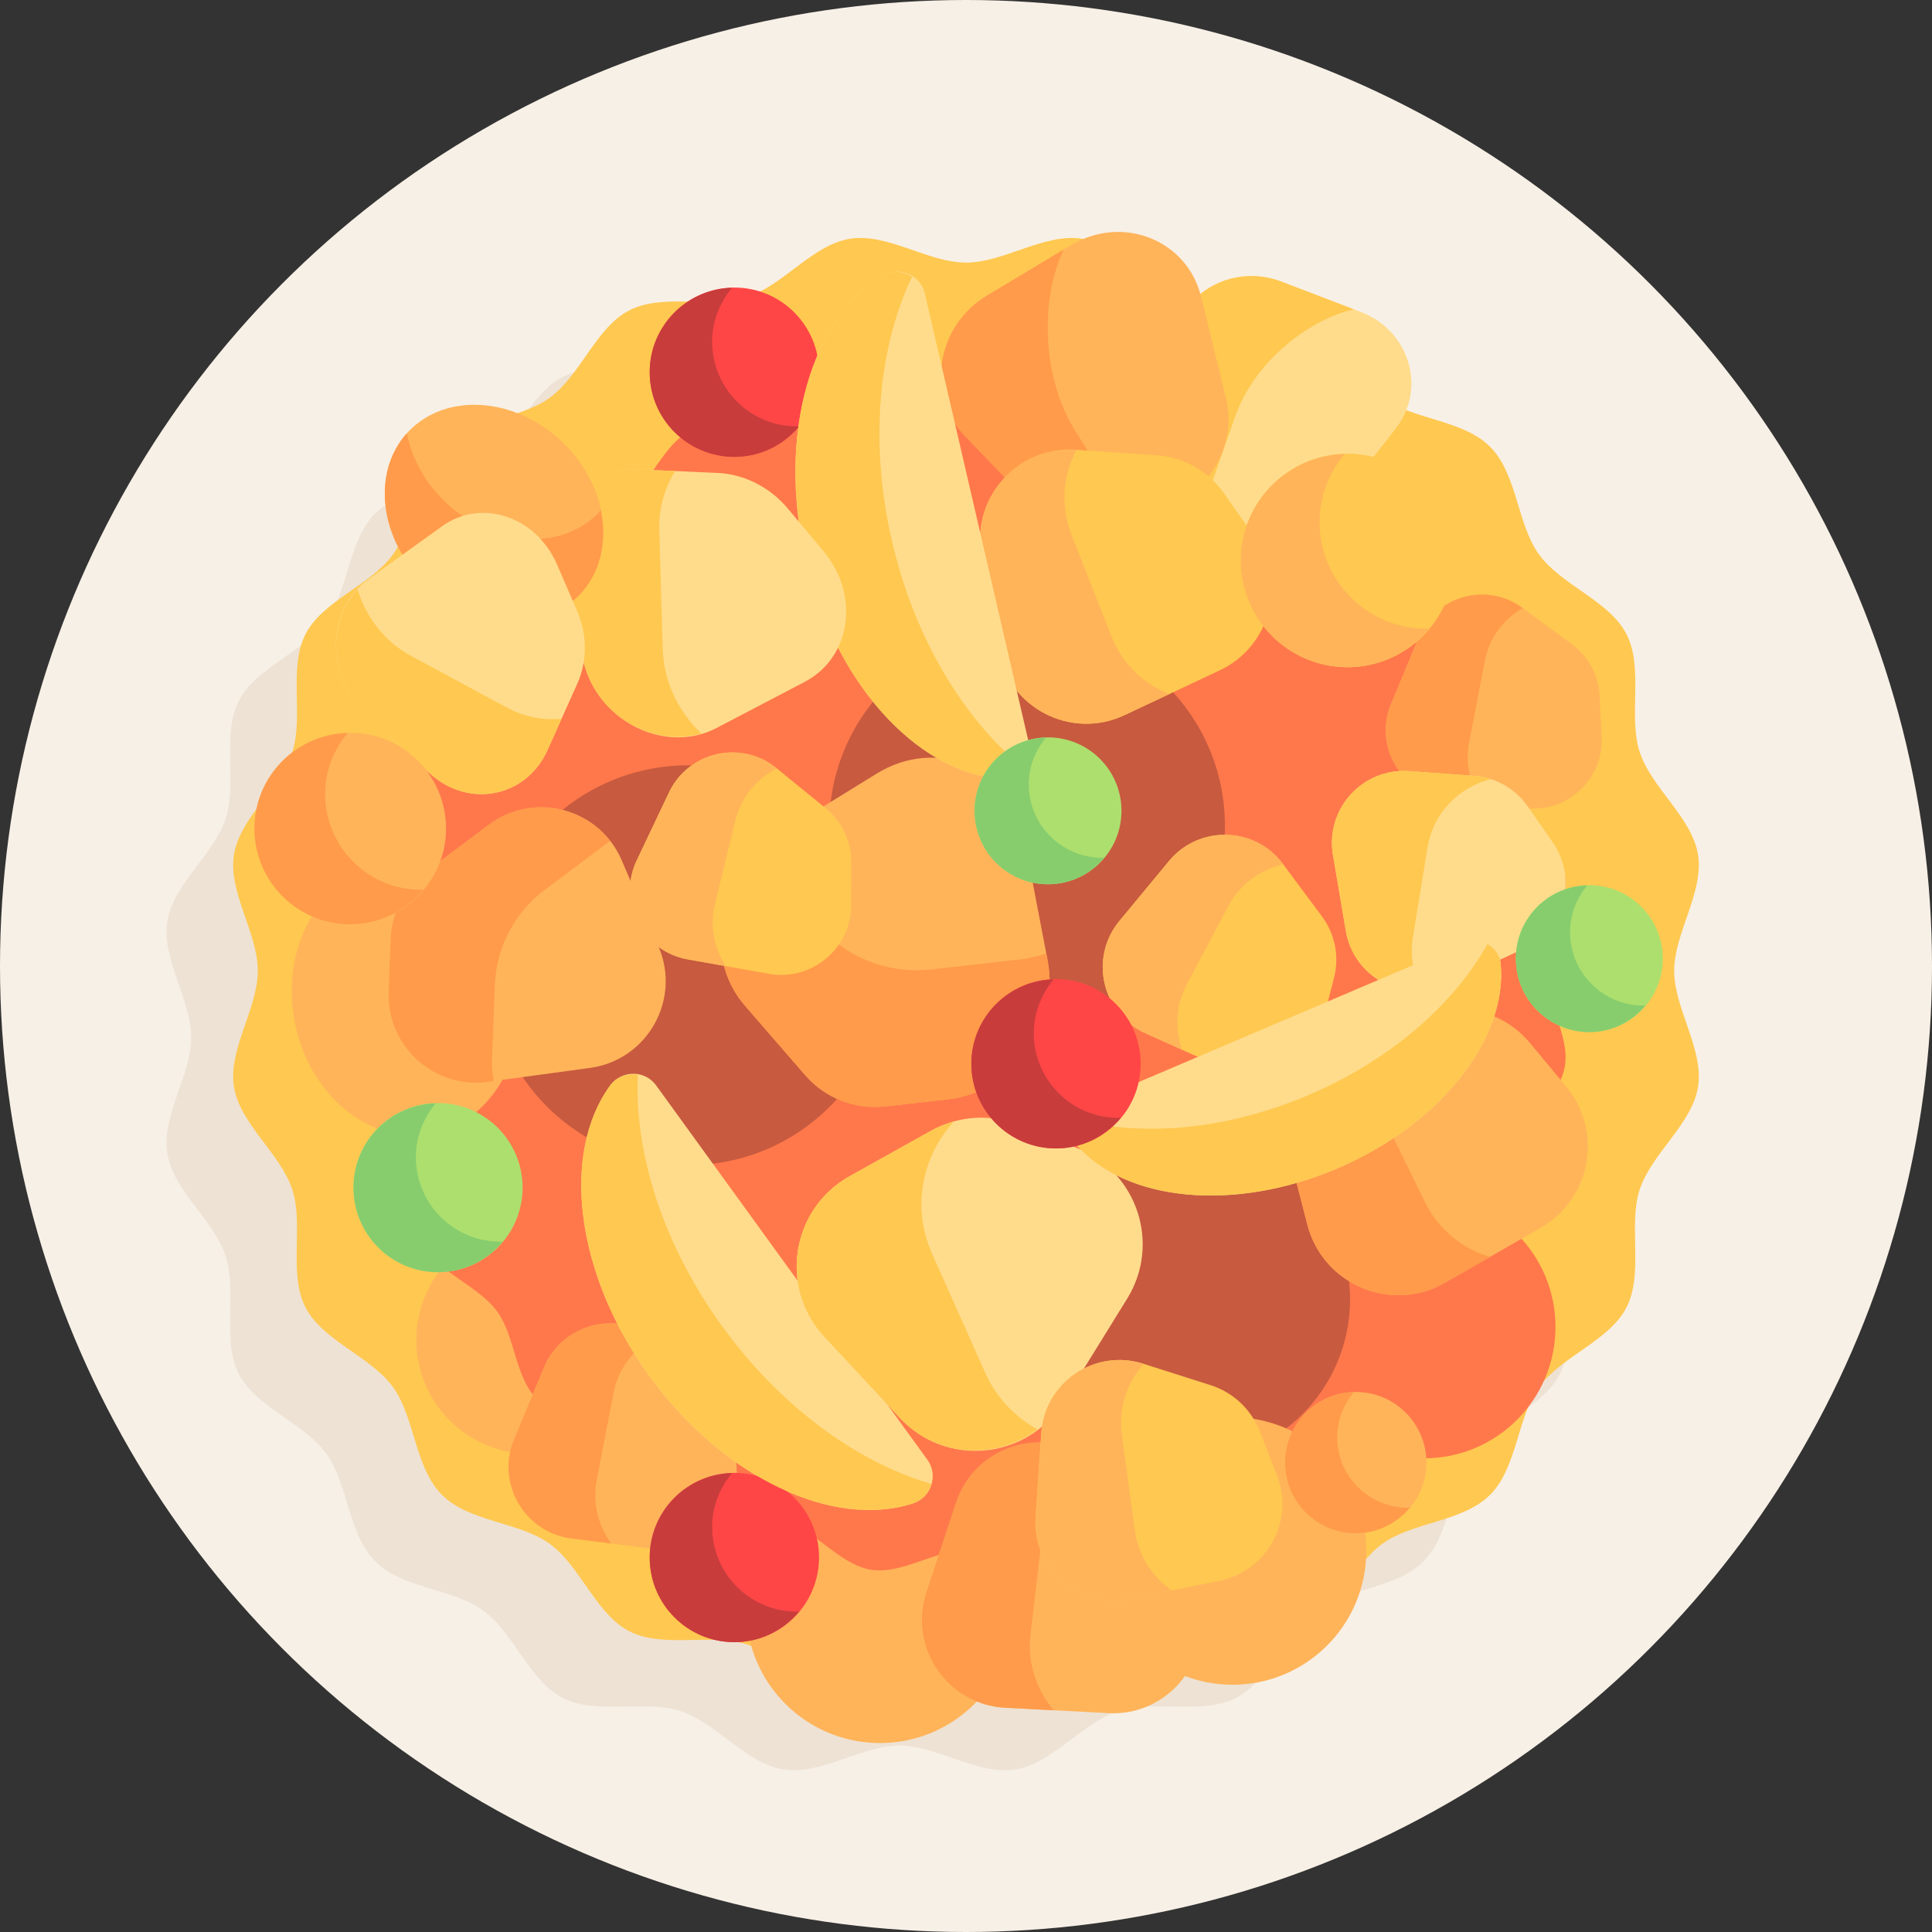 <?xml version="1.0" encoding="UTF-8"?> <!-- Generator: Adobe Illustrator 19.0.0, SVG Export Plug-In . SVG Version: 6.00 Build 0) --> <svg xmlns="http://www.w3.org/2000/svg" xmlns:xlink="http://www.w3.org/1999/xlink" id="Capa_1" x="0px" y="0px" viewBox="0 0 512 512" style="enable-background:new 0 0 512 512;" xml:space="preserve"><rect x="0" y="0" width="512" height="512" fill="#333333" stroke="none"/> <circle style="fill:#F7F0E6;" cx="256" cy="256" r="256"></circle> <path style="fill:#EEE2D4;" d="M377.224,413.806c-7.229,7.229-20.547,7.147-28.558,12.982c-8.225,5.991-12.266,18.664-21.138,23.186 c-9.026,4.601-21.668,0.402-31.176,3.481c-9.607,3.113-17.386,13.912-27.288,15.473c-9.949,1.567-20.676-6.325-30.726-6.326 c-10.048,0-20.776,7.892-30.724,6.324c-9.901-1.56-17.679-12.36-27.286-15.474c-9.506-3.081-22.147,1.119-31.174-3.482 c-8.87-4.522-12.909-17.194-21.132-23.183c-8.011-5.835-21.329-5.753-28.557-12.982c-7.229-7.229-7.147-20.547-12.982-28.558 c-5.991-8.225-18.664-12.266-23.186-21.138c-4.601-9.026-0.402-21.668-3.481-31.176c-3.113-9.607-13.912-17.386-15.473-27.288 c-1.567-9.949,6.325-20.676,6.325-30.726c0-10.048-7.892-20.776-6.324-30.724c1.56-9.901,12.36-17.679,15.474-27.286 c3.081-9.506-1.119-22.147,3.482-31.174c4.522-8.87,17.194-12.909,23.183-21.132c5.835-8.011,5.753-21.329,12.982-28.557 c7.229-7.229,20.547-7.147,28.558-12.982c8.225-5.991,12.266-18.664,21.138-23.186c9.026-4.601,21.668-0.402,31.176-3.481 c9.607-3.113,17.386-13.912,27.288-15.473c9.949-1.567,20.676,6.325,30.726,6.325c10.048,0,20.776-7.892,30.724-6.324 c9.901,1.56,17.679,12.36,27.286,15.474c9.506,3.081,22.147-1.119,31.174,3.482c8.87,4.522,12.909,17.194,21.132,23.183 c8.011,5.835,21.329,5.753,28.557,12.982c7.229,7.229,7.147,20.547,12.982,28.558c5.991,8.225,18.664,12.266,23.186,21.138 c4.601,9.026,0.402,21.668,3.481,31.176c3.113,9.607,13.912,17.386,15.473,27.288c1.567,9.949-6.325,20.676-6.325,30.726 c0,10.048,7.892,20.776,6.324,30.724c-1.56,9.901-12.36,17.679-15.474,27.286c-3.081,9.506,1.119,22.147-3.482,31.174 c-4.522,8.87-17.194,12.909-23.183,21.132C384.371,393.26,384.452,406.578,377.224,413.806z"></path> <path style="fill:#FFC850;" d="M394.879,396.151c-7.229,7.229-20.547,7.147-28.558,12.982c-8.225,5.991-12.266,18.664-21.138,23.186 c-9.026,4.601-21.668,0.402-31.176,3.481c-9.607,3.113-17.386,13.912-27.288,15.473c-9.949,1.567-20.676-6.325-30.726-6.326 c-10.048,0-20.776,7.892-30.724,6.324c-9.901-1.56-17.679-12.36-27.286-15.474c-9.506-3.081-22.147,1.119-31.174-3.482 c-8.87-4.522-12.909-17.194-21.132-23.183c-8.011-5.835-21.329-5.753-28.557-12.982c-7.229-7.229-7.147-20.547-12.982-28.558 c-5.991-8.225-18.664-12.266-23.186-21.138c-4.601-9.026-0.402-21.668-3.481-31.176c-3.113-9.607-13.912-17.386-15.473-27.288 c-1.567-9.949,6.325-20.676,6.325-30.726c0-10.048-7.892-20.776-6.324-30.724c1.56-9.901,12.36-17.679,15.474-27.286 c3.081-9.506-1.119-22.147,3.482-31.174c4.522-8.87,17.194-12.909,23.183-21.132c5.835-8.011,5.753-21.329,12.982-28.557 c7.229-7.229,20.547-7.147,28.558-12.982c8.225-5.991,12.266-18.664,21.138-23.186c9.026-4.601,21.668-0.402,31.176-3.481 c9.607-3.113,17.386-13.912,27.288-15.473c9.949-1.567,20.676,6.325,30.726,6.325c10.048,0,20.776-7.892,30.724-6.324 c9.901,1.56,17.679,12.36,27.286,15.474c9.506,3.081,22.147-1.119,31.174,3.482c8.87,4.522,12.909,17.194,21.132,23.183 c8.011,5.835,21.329,5.753,28.557,12.982c7.229,7.229,7.147,20.547,12.982,28.558c5.991,8.225,18.664,12.266,23.186,21.138 c4.601,9.026,0.402,21.668,3.481,31.176c3.113,9.607,13.912,17.386,15.473,27.288c1.567,9.949-6.325,20.676-6.325,30.726 c0,10.048,7.892,20.776,6.324,30.724c-1.56,9.901-12.36,17.679-15.474,27.286c-3.081,9.506,1.119,22.147-3.483,31.174 c-4.522,8.87-17.194,12.909-23.183,21.132C402.026,375.605,402.108,388.922,394.879,396.151z"></path> <g> <circle style="fill:#FFB45A;" cx="140.502" cy="355.112" r="30.161"></circle> <circle style="fill:#FFB45A;" cx="233.192" cy="426.472" r="35.454"></circle> </g> <g> <path style="fill:#FF784B;" d="M369.629,370.9c-5.914,5.914-16.811,5.847-23.365,10.622c-6.73,4.902-10.036,15.271-17.294,18.97 c-7.385,3.765-17.728,0.328-25.507,2.849c-7.86,2.547-14.225,11.383-22.326,12.659c-8.14,1.282-16.917-5.175-25.139-5.175 c-8.221,0-16.999,6.456-25.138,5.174c-8.102-1.277-14.465-10.113-22.325-12.66c-7.778-2.52-18.121,0.916-25.505-2.849 c-7.257-3.7-10.562-14.068-17.29-18.968c-6.554-4.775-17.451-4.707-23.366-10.622c-5.914-5.914-5.847-16.811-10.622-23.366 c-4.902-6.73-15.271-10.036-18.97-17.294c-3.765-7.385-0.329-17.728-2.849-25.507c-2.547-7.86-11.383-14.225-12.659-22.326 c-1.282-8.14,5.175-16.917,5.175-25.139c0-8.221-6.456-16.999-5.174-25.138c1.277-8.102,10.113-14.465,12.66-22.325 c2.52-7.778-0.916-18.121,2.849-25.505c3.7-7.257,14.068-10.562,18.968-17.29c4.775-6.554,4.707-17.451,10.622-23.366 c5.914-5.914,16.811-5.847,23.366-10.622c6.73-4.902,10.036-15.271,17.294-18.97c7.385-3.765,17.728-0.329,25.507-2.849 c7.86-2.547,14.225-11.383,22.326-12.659c8.14-1.282,16.917,5.175,25.139,5.175c8.221,0,16.999-6.456,25.138-5.174 c8.102,1.277,14.465,10.113,22.325,12.66c7.778,2.52,18.121-0.916,25.505,2.849c7.257,3.7,10.562,14.068,17.29,18.968 c6.554,4.775,17.451,4.707,23.365,10.622c5.914,5.914,5.847,16.811,10.622,23.366c4.901,6.73,15.271,10.036,18.97,17.294 c3.765,7.385,0.329,17.728,2.849,25.507c2.547,7.86,11.383,14.225,12.659,22.326c1.282,8.14-5.175,16.917-5.175,25.139 c0,8.221,6.456,16.999,5.174,25.138c-1.277,8.102-10.113,14.465-12.66,22.325c-2.52,7.778,0.916,18.121-2.849,25.505 c-3.7,7.257-14.068,10.562-18.968,17.29C375.476,354.09,375.543,364.985,369.629,370.9z"></path> <circle style="fill:#FF784B;" cx="377.401" cy="351.647" r="34.818"></circle> </g> <g> <circle style="fill:#C85A3F;" cx="182.433" cy="255.801" r="52.988"></circle> <circle style="fill:#C85A3F;" cx="272.188" cy="218.825" r="52.425"></circle> <circle style="fill:#C85A3F;" cx="314.615" cy="344.276" r="43.167"></circle> </g> <g> <circle style="fill:#FFB45A;" cx="326.621" cy="411.023" r="35.454"></circle> <path style="fill:#FFB45A;" d="M376.054,168.721l-7.427,17.896c-4.572,11.014,2.591,23.358,14.421,24.854l21.074,2.667 c11.135,1.409,20.847-7.566,20.319-18.778l-0.514-10.916c-0.257-5.446-2.958-10.484-7.351-13.711l-13.131-9.647 C393.997,154.146,380.546,157.896,376.054,168.721z"></path> </g> <path style="fill:#FF9B4B;" d="M389.323,196.817l4.193-21.748c1.199-6.22,5.049-11.06,10.017-13.917l-0.09-0.066 c-9.446-6.94-22.895-3.189-27.389,7.636l-7.427,17.896c-4.572,11.014,2.591,23.358,14.421,24.855l9.898,1.252 C389.767,208.321,388.183,202.724,389.323,196.817z"></path> <path style="fill:#FFDC8C;" d="M339.528,74.612l21.086,8.052c12.977,4.956,17.557,20.344,9.221,30.986l-14.847,18.956 c-7.844,10.016-23.276,10.771-32.284,1.578l-8.769-8.951c-4.375-4.466-6.424-10.569-5.578-16.611l2.531-18.058 C312.708,77.576,326.773,69.741,339.528,74.612z"></path> <path style="fill:#FFC850;" d="M327.34,110.36c4.824-13.735,18.521-25.364,31.443-28.394l-19.255-7.353 c-12.755-4.871-26.819,2.964-28.64,15.954l-2.53,18.058c-0.847,6.042,1.203,12.146,5.578,16.611l6.023,6.147L327.34,110.36z"></path> <path style="fill:#FFB45A;" d="M206.02,221.244l26.24-16.19c16.149-9.964,35.559-1.671,39.083,16.698l6.279,32.721 c3.317,17.29-9.205,34.893-26.196,36.828l-16.544,1.884c-8.253,0.94-16.152-2.094-21.497-8.255l-15.974-18.414 C185.92,253.269,190.148,231.037,206.02,221.244z"></path> <path style="fill:#FF9B4B;" d="M270.764,254.197l-23.513,2.677c-11.73,1.335-22.956-2.976-30.552-11.733l-16.564-19.095 c-10.801,11.054-12.614,29.069-2.724,40.469l15.974,18.415c5.345,6.162,13.244,9.195,21.497,8.255l16.543-1.884 c16.992-1.934,29.514-19.539,26.197-36.828l-0.344-1.793C275.148,253.308,273.017,253.94,270.764,254.197z"></path> <path style="fill:#FFDC8C;" d="M353.25,226.578l3.423,20.168c2.106,12.412,15.446,19.416,26.86,14.103l20.331-9.463 c10.743-5.001,14.376-18.482,7.601-28.204l-6.596-9.465c-3.29-4.722-8.537-7.706-14.279-8.12l-17.158-1.239 C361.091,203.466,351.18,214.379,353.25,226.578z"></path> <path style="fill:#FFC850;" d="M374.42,248.499l3.883-23.852c1.516-9.311,8.424-16.041,16.735-18.161 c-1.432-0.46-2.916-0.779-4.447-0.89l-17.158-1.238c-12.341-0.892-22.253,10.022-20.182,22.221l3.423,20.168 c1.697,9.997,10.687,16.359,20.082,15.73C374.601,258.355,373.597,253.556,374.42,248.499z"></path> <path style="fill:#FFB45A;" d="M339.804,298.791l6.685,25.811c4.114,15.885,22.216,23.5,36.448,15.332l25.352-14.548 c13.396-7.687,16.617-25.598,6.739-37.471l-9.618-11.56c-4.798-5.767-11.943-9.059-19.444-8.96l-22.42,0.297 C347.42,267.905,335.759,283.177,339.804,298.791z"></path> <path style="fill:#FF9B4B;" d="M377.674,318.637l-13.431-27.359c-3.842-7.825-3.627-16.332-0.543-23.588l-0.155,0.002 c-16.127,0.213-27.786,15.486-23.743,31.099l6.685,25.811c4.115,15.885,22.216,23.5,36.448,15.334l11.908-6.834 C387.702,330.902,381.323,326.07,377.674,318.637z"></path> <path style="fill:#FFB45A;" d="M261.579,78.315l22.212-13.33c13.67-8.203,30.808-1.432,34.509,13.633l6.593,26.837 c3.484,14.18-6.772,28.647-21.453,30.263l-14.295,1.575c-7.132,0.786-14.094-1.689-18.95-6.735l-14.509-15.082 C245.249,104.628,248.143,86.378,261.579,78.315z"></path> <path style="fill:#FF9B4B;" d="M285.216,114.65c-8.982-14.089-9.773-34.695-3.352-48.509L261.58,78.315 c-13.436,8.063-16.33,26.313-5.892,37.161l14.509,15.081c4.854,5.046,11.817,7.521,18.948,6.735l9.817-1.081L285.216,114.65z"></path> <path style="fill:#FFB45A;" d="M253.373,398.249l-7.859,23.72c-4.836,14.598,5.544,29.795,20.9,30.601l27.356,1.434 c14.454,0.758,26.097-11.705,24.355-26.076l-1.695-13.991c-0.845-6.979-4.797-13.204-10.753-16.939l-17.802-11.164 C275.07,377.805,258.126,383.901,253.373,398.249z"></path> <path style="fill:#FF9B4B;" d="M273.098,433.127l3.333-28.367c0.953-8.114,5.448-14.702,11.565-18.847l-0.122-0.077 c-12.804-8.031-29.748-1.934-34.503,12.414l-7.859,23.72c-4.836,14.598,5.544,29.796,20.9,30.601l12.85,0.674 C274.759,447.882,272.192,440.834,273.098,433.127z"></path> <path style="fill:#FFB45A;" d="M144.104,362.498l-7.858,18.931c-4.835,11.651,2.74,24.708,15.255,26.293l22.293,2.822 c11.779,1.491,22.054-8.004,21.495-19.864l-0.544-11.548c-0.271-5.761-3.129-11.091-7.777-14.505l-13.89-10.205 C163.085,347.081,148.857,351.048,144.104,362.498z"></path> <path style="fill:#FF9B4B;" d="M158.141,392.22l4.436-23.006c1.269-6.58,5.342-11.7,10.596-14.722l-0.096-0.071 c-9.992-7.341-24.22-3.374-28.973,8.077l-7.858,18.931c-4.835,11.651,2.74,24.71,15.255,26.293l10.471,1.325 C158.61,404.39,156.936,398.47,158.141,392.22z"></path> <g> <path style="fill:#FFDC8C;" d="M173.886,287.65c-3.005-4.148-9.181-4.102-12.2,0.036c-13.011,17.836-9.309,49.764,10.371,76.924 c19.679,27.159,48.866,40.621,69.868,33.813c4.872-1.579,6.839-7.434,3.833-11.582L173.886,287.65z"></path> <path style="fill:#FFDC8C;" d="M218.462,354.254l19.994,21.497c12.306,13.23,33.825,11.123,43.332-4.242l16.934-27.37 c8.948-14.462,2.686-33.496-13.101-39.821l-15.37-6.158c-7.668-3.072-16.312-2.518-23.526,1.507l-21.558,12.031 C209.66,320.352,206.367,341.25,218.462,354.254z"></path> </g> <g> <path style="fill:#FFC850;" d="M261.126,363.872L246.994,332.2c-5.516-12.363-2.532-25.879,5.768-34.969 c-2.081,0.576-4.113,1.363-6.036,2.435l-21.558,12.032c-15.507,8.653-18.801,29.553-6.706,42.556l19.994,21.496 c9.911,10.656,25.708,11.204,36.482,3.048C269.108,375.553,264.122,370.588,261.126,363.872z"></path> <path style="fill:#FFC850;" d="M177.289,210.014L168.748,228c-5.256,11.07,1.462,24.105,13.527,26.248l21.492,3.817 c11.356,2.017,21.784-6.698,21.816-18.231l0.031-11.23c0.015-5.602-2.498-10.912-6.842-14.45L205.79,203.58 C196.451,195.975,182.454,199.134,177.289,210.014z"></path> </g> <path style="fill:#FFB45A;" d="M189.468,239.529l5.418-22.105c1.549-6.323,5.749-11.092,10.994-13.77l-0.089-0.073 c-9.338-7.606-23.335-4.447-28.501,6.433L168.748,228c-5.256,11.07,1.462,24.106,13.527,26.249l10.094,1.793 C189.333,251.36,187.996,245.535,189.468,239.529z"></path> <path style="fill:#FFC850;" d="M309.783,228.193l-13.131,15.874c-8.082,9.77-4.651,24.551,6.908,29.762l20.589,9.283 c10.879,4.905,23.552-1.19,26.511-12.751l2.881-11.256c1.438-5.615,0.263-11.58-3.197-16.231l-10.339-13.901 C332.568,218.974,317.727,218.591,309.783,228.193z"></path> <path style="fill:#FFB45A;" d="M314.509,260.891l11.044-20.799c3.159-5.949,8.583-9.667,14.522-11.022l-0.072-0.096 c-7.437-9.999-22.279-10.382-30.222-0.78l-13.131,15.874c-8.082,9.77-4.651,24.552,6.908,29.762l9.671,4.361 C311.372,272.724,311.509,266.541,314.509,260.891z"></path> <path style="fill:#FFC850;" d="M260.096,146.98l4.365,25.108c2.687,15.452,19.34,24.111,33.532,17.436l25.281-11.892 c13.358-6.283,17.817-23.096,9.327-35.174l-8.265-11.759c-4.124-5.866-10.675-9.557-17.828-10.045l-21.38-1.458 C269.749,118.15,257.455,131.794,260.096,146.98z"></path> <path style="fill:#FFB45A;" d="M294.634,168.826l-10.673-27.105c-3.052-7.753-2.188-15.84,1.314-22.514l-0.147-0.01 c-15.38-1.048-27.672,12.596-25.032,27.784l4.365,25.107c2.687,15.452,19.34,24.111,33.533,17.436l11.874-5.586 C303.235,181.29,297.534,176.191,294.634,168.826z"></path> <circle style="fill:#FF4646;" cx="194.615" cy="98.637" r="22.434"></circle> <path style="fill:#C83C3C;" d="M211.165,112.985c-12.391,0-22.435-10.045-22.435-22.434c0-5.457,2.026-10.391,5.265-14.28 c-12.097,0.335-21.816,10.194-21.816,22.371c0,12.391,10.045,22.435,22.435,22.435c6.934,0,13.055-3.213,17.171-8.154 C211.573,112.928,211.377,112.985,211.165,112.985z"></path> <circle style="fill:#FF4646;" cx="194.615" cy="412.756" r="22.434"></circle> <path style="fill:#C83C3C;" d="M211.165,427.1c-12.391,0-22.435-10.045-22.435-22.434c0-5.457,2.026-10.391,5.265-14.28 c-12.097,0.335-21.816,10.194-21.816,22.371c0,12.391,10.045,22.435,22.435,22.435c6.934,0,13.055-3.213,17.171-8.155 C211.573,427.043,211.377,427.1,211.165,427.1z"></path> <circle style="fill:#ADDF6E;" cx="421.186" cy="254.047" r="19.466"></circle> <path style="fill:#87CD6E;" d="M435.549,266.489c-10.751,0-19.466-8.715-19.466-19.465c0-4.735,1.758-9.016,4.568-12.391 c-10.496,0.291-18.93,8.844-18.93,19.411c0,10.751,8.715,19.466,19.466,19.466c6.016,0,11.327-2.787,14.898-7.075 C435.903,266.44,435.733,266.489,435.549,266.489z"></path> <path style="fill:#FFDC8C;" d="M245.099,77.792c-1.154-4.99-6.861-7.351-11.252-4.714c-18.926,11.368-27.939,42.22-20.38,74.897 s29.208,56.435,51.203,58.336c5.102,0.441,9.193-4.186,8.039-9.177L245.099,77.792z"></path> <path style="fill:#FFC850;" d="M236.378,143.356c-6.08-26.279-3.507-51.517,5.333-70.042c-2.304-1.451-5.265-1.796-7.864-0.235 c-18.926,11.368-27.939,42.22-20.38,74.897s29.208,56.436,51.203,58.336c2.676,0.231,5.015-0.969,6.524-2.847 C255.435,190.632,242.369,169.246,236.378,143.356z"></path> <path style="fill:#FFDC8C;" d="M147.78,152.162l7.214,24.478c4.44,15.064,21.759,23.159,34.872,16.299l23.359-12.22 c12.342-6.456,14.739-23.017,5.013-34.644l-9.47-11.321c-4.724-5.647-11.571-9.111-18.632-9.425l-21.103-0.937 C153.854,123.719,143.416,137.356,147.78,152.162z"></path> <path style="fill:#FFC850;" d="M175.631,171.954l-0.908-31.523c-0.171-5.958,1.492-11.207,4.207-15.598l-9.897-0.439 c-15.18-0.673-25.618,12.963-21.254,27.769l7.214,24.478c4.006,13.589,18.468,21.394,30.893,17.777 C179.95,188.754,175.887,180.86,175.631,171.954z"></path> <circle style="fill:#ADDF6E;" cx="277.738" cy="214.874" r="19.466"></circle> <path style="fill:#87CD6E;" d="M292.1,227.317c-10.751,0-19.466-8.715-19.466-19.465c0-4.735,1.758-9.016,4.568-12.391 c-10.496,0.291-18.93,8.844-18.93,19.411c0,10.751,8.715,19.466,19.466,19.466c6.016,0,11.327-2.787,14.898-7.075 C292.455,227.267,292.285,227.317,292.1,227.317z"></path> <path style="fill:#FFDC8C;" d="M287.663,292.77c-4.211,1.794-5.399,7.185-2.393,10.637c12.957,14.882,41.513,18.002,69.089,6.251 c27.577-11.751,45.108-34.507,43.349-54.161c-0.408-4.559-5.119-7.436-9.33-5.642L287.663,292.77z"></path> <path style="fill:#FFC850;" d="M346.721,290.217c-22.177,9.45-44.789,11.123-62.472,6.233c-0.917,2.254-0.759,4.914,1.02,6.957 c12.957,14.882,41.513,18.002,69.09,6.251c27.577-11.751,45.108-34.507,43.349-54.161c-0.214-2.391-1.635-4.263-3.523-5.297 C385.353,266.072,368.57,280.907,346.721,290.217z"></path> <circle style="fill:#FF4646;" cx="279.857" cy="281.909" r="22.434"></circle> <path style="fill:#C83C3C;" d="M296.404,296.256c-12.391,0-22.435-10.045-22.435-22.434c0-5.457,2.026-10.391,5.265-14.28 c-12.097,0.335-21.816,10.194-21.816,22.371c0,12.391,10.045,22.435,22.435,22.435c6.934,0,13.055-3.213,17.171-8.154 C296.812,296.199,296.616,296.256,296.404,296.256z"></path> <circle style="fill:#FFC850;" cx="357.109" cy="148.524" r="28.287"></circle> <g> <path style="fill:#FFB45A;" d="M377.984,166.611c-15.622,0-28.287-12.664-28.287-28.286c0-6.88,2.555-13.101,6.638-18.005 c-15.253,0.423-27.508,12.852-27.508,28.207c0,15.623,12.665,28.287,28.287,28.287c8.743,0,16.46-4.051,21.649-10.282 C378.498,166.54,378.251,166.611,377.984,166.611z"></path> <circle style="fill:#FFB45A;" cx="359.294" cy="387.608" r="18.719"></circle> </g> <path style="fill:#FF9B4B;" d="M373.098,399.575c-10.338,0-18.719-8.381-18.719-18.718c0-4.553,1.691-8.67,4.393-11.915 c-10.093,0.28-18.202,8.505-18.202,18.666c0,10.338,8.381,18.719,18.719,18.719c5.785,0,10.892-2.68,14.326-6.804 C373.439,399.528,373.276,399.575,373.098,399.575z"></path> <ellipse transform="matrix(-0.724 -0.689 0.689 -0.724 132.127 324.591)" style="fill:#FFB45A;" cx="130.947" cy="135.884" rx="31.364" ry="26.129"></ellipse> <path style="fill:#FF9B4B;" d="M158.756,135.752c-9.949,10.453-28.185,9.246-40.733-2.696c-5.526-5.259-8.896-11.724-10.233-18.205 c-9.374,10.529-7.194,28.23,5.138,39.967c12.547,11.943,30.784,13.149,40.733,2.696c5.567-5.849,7.229-14.11,5.529-22.345 C159.027,135.353,158.926,135.574,158.756,135.752z"></path> <path style="fill:#FFDC8C;" d="M113.636,204.728l-17.057-15.975c-10.498-9.832-9.994-27.331,1.014-35.238l19.609-14.083 c10.361-7.442,24.896-2.588,30.408,10.154l5.366,12.406c2.677,6.189,2.694,13.215,0.044,19.122l-7.917,17.652 C139.406,211.464,123.955,214.391,113.636,204.728z"></path> <path style="fill:#FFC850;" d="M108.905,173.799l25.418,13.715c4.803,2.592,9.782,3.391,14.493,2.976l-3.713,8.278 c-5.696,12.696-21.148,15.625-31.466,5.962l-17.057-15.975c-9.47-8.87-9.903-23.913-1.832-32.59 C96.937,163.351,101.724,169.923,108.905,173.799z"></path> <g> <ellipse transform="matrix(-0.185 -0.983 0.983 -0.185 -133.093 419.742)" style="fill:#FFB45A;" cx="107.501" cy="265.059" rx="36.045" ry="30.024"></ellipse> <path style="fill:#FFB45A;" d="M164.794,228.05l9.753,22.882c6.003,14.082-3.041,30.016-18.209,32.082l-27.02,3.681 c-14.278,1.945-26.855-9.459-26.313-23.858l0.527-14.019c0.263-6.994,3.669-13.495,9.27-17.692l16.739-12.544 C141.582,209.559,158.894,214.208,164.794,228.05z"></path> </g> <path style="fill:#FF9B4B;" d="M130.386,280.936l0.749-19.925c0.374-9.94,5.216-19.179,13.175-25.144l17.357-13.007 c-7.537-9.633-21.763-12.044-32.126-4.277l-16.739,12.544c-5.601,4.198-9.007,10.698-9.27,17.693l-0.527,14.019 c-0.542,14.399,12.036,25.803,26.313,23.859l1.481-0.202C130.559,284.671,130.314,282.846,130.386,280.936z"></path> <circle style="fill:#ADDF6E;" cx="116.083" cy="314.737" r="22.411"></circle> <path style="fill:#87CD6E;" d="M132.619,329.062c-12.377,0-22.411-10.034-22.411-22.41c0-5.451,2.024-10.38,5.259-14.265 c-12.084,0.335-21.793,10.183-21.793,22.348c0,12.377,10.034,22.411,22.411,22.411c6.926,0,13.042-3.21,17.152-8.146 C133.026,329.005,132.83,329.062,132.619,329.062z"></path> <circle style="fill:#FFB45A;" cx="92.822" cy="219.564" r="25.377"></circle> <path style="fill:#FF9B4B;" d="M111.541,235.793c-14.015,0-25.377-11.361-25.377-25.377c0-6.173,2.292-11.754,5.955-16.153 c-13.684,0.38-24.678,11.53-24.678,25.306c0,14.016,11.362,25.377,25.377,25.377c7.843,0,14.767-3.635,19.422-9.224 C112.002,235.729,111.78,235.793,111.541,235.793z"></path> <path style="fill:#FFC850;" d="M275.947,379.782l-1.509,22.217c-0.929,13.673,11.407,24.481,24.84,21.762l23.927-4.843 c12.642-2.559,19.919-15.903,15.222-27.916l-4.573-11.697c-2.281-5.835-7.075-10.328-13.046-12.228l-17.845-5.677 C290.127,357.315,276.86,366.344,275.947,379.782z"></path> <path style="fill:#FFB45A;" d="M300.723,405.496l-3.428-25.223c-0.981-7.214,1.433-13.899,5.791-18.836l-0.122-0.039 c-12.835-4.084-26.102,4.943-27.016,18.382l-1.509,22.217c-0.929,13.673,11.407,24.481,24.84,21.762l11.239-2.274 C305.436,417.862,301.655,412.349,300.723,405.496z"></path> <path style="fill:#FFC850;" d="M191.364,351.439c-15.827-21.842-23.277-46.092-22.343-66.598c-2.687-0.439-5.549,0.394-7.336,2.844 c-13.011,17.837-9.309,49.764,10.371,76.924c19.679,27.159,48.866,40.621,69.868,33.813c2.554-0.829,4.243-2.845,4.902-5.161 C227.315,387.575,206.957,372.959,191.364,351.439z"></path> <g> </g> <g> </g> <g> </g> <g> </g> <g> </g> <g> </g> <g> </g> <g> </g> <g> </g> <g> </g> <g> </g> <g> </g> <g> </g> <g> </g> <g> </g> </svg> 